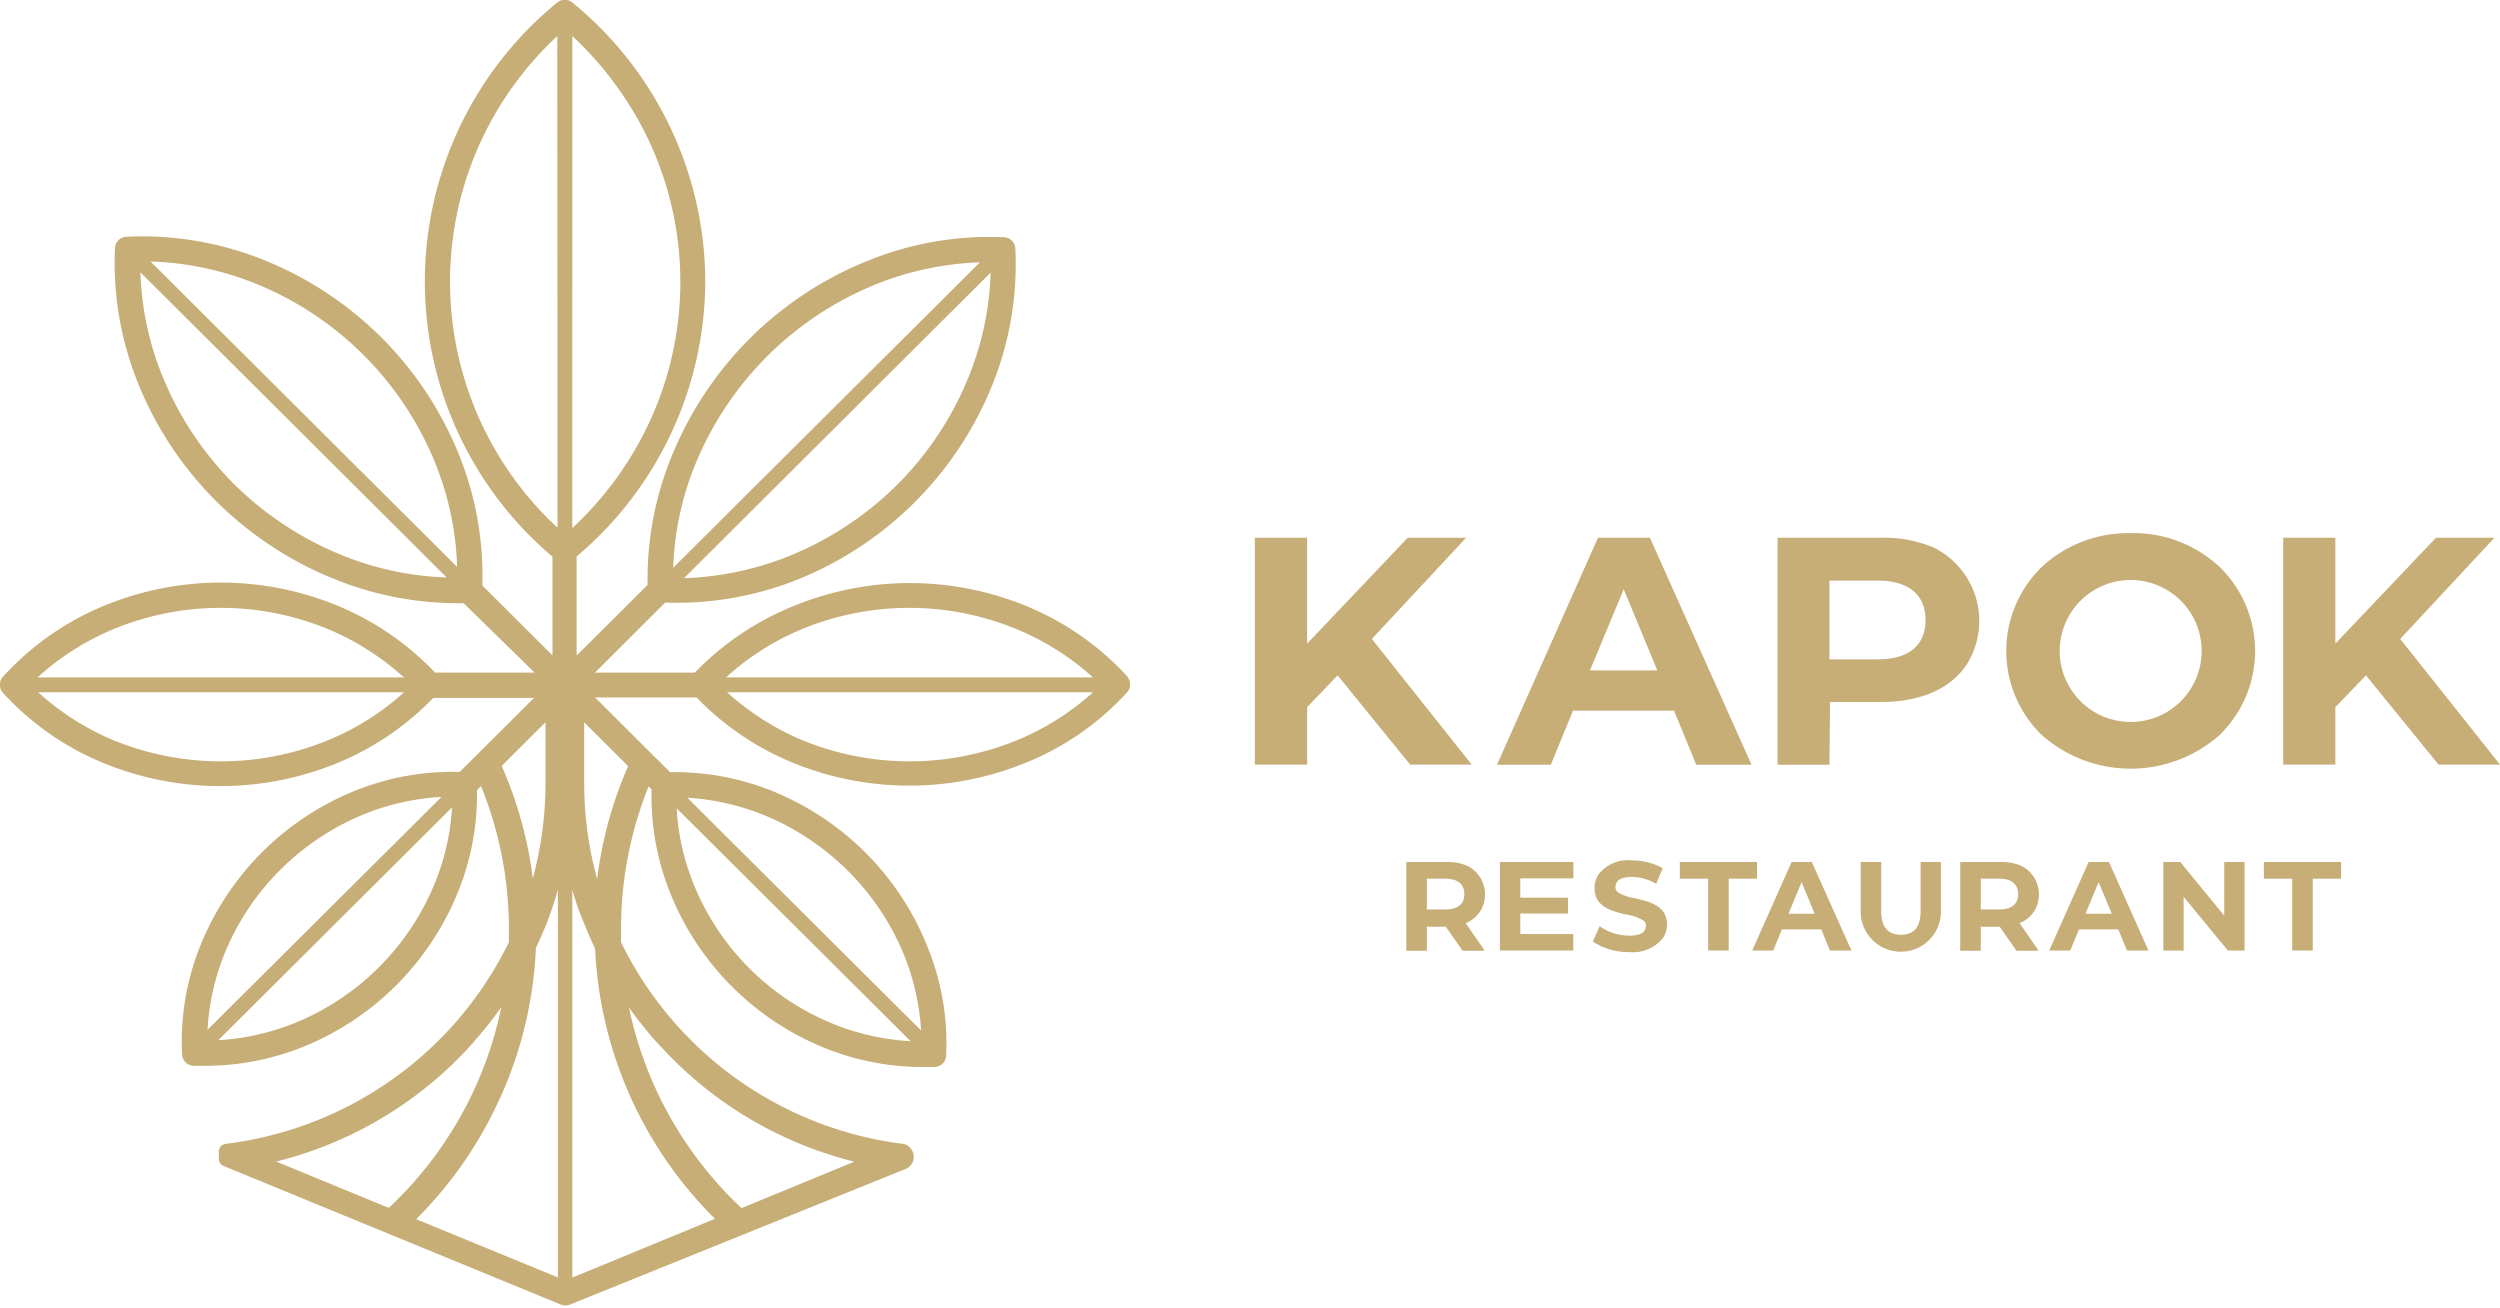 <svg xmlns="http://www.w3.org/2000/svg" viewBox="0 0 208.15 108.92"><defs><style>.cls-1{fill:#c7ad76;}</style></defs><g id="Calque_2" data-name="Calque 2"><g id="Calque_1-2" data-name="Calque 1"><path class="cls-1" d="M18.19,96Zm.7-.59ZM57.23,66.42a20.15,20.15,0,0,1,6.22,1.38,21.39,21.39,0,0,1,7.15,4.71h0a21.19,21.19,0,0,1,4.71,7.1,20,20,0,0,1,1.38,6.19Zm12.32,18.9A21.07,21.07,0,0,1,57.72,73.53a19.65,19.65,0,0,1-1.38-6.23L75.82,86.69a20.09,20.09,0,0,1-6.27-1.37M37.63,67.23a19.47,19.47,0,0,1-1.38,6.2A21.28,21.28,0,0,1,24.39,85.24a20.36,20.36,0,0,1-6.22,1.37Zm-.87-.88L17.28,85.74a19.79,19.79,0,0,1,1.37-6.23,21.06,21.06,0,0,1,4.7-7.1h0a21.15,21.15,0,0,1,7.14-4.69,20.09,20.09,0,0,1,6.27-1.37m-3.12-8.71a21.64,21.64,0,0,1-6.06,3.88,23.57,23.57,0,0,1-18.4,0,22,22,0,0,1-6-3.88Zm0-1.24H3.13a21.79,21.79,0,0,1,6.06-3.91,23.4,23.4,0,0,1,18.38,0,22,22,0,0,1,6.06,3.91m4.43-9.2L12.53,21.77a25.52,25.52,0,0,1,8.57,1.77A27.11,27.11,0,0,1,36.28,38.66a25.08,25.08,0,0,1,1.78,8.54m-.87.88a25.35,25.35,0,0,1-8.56-1.79,27.44,27.44,0,0,1-9.16-6,27.16,27.16,0,0,1-6-9.11,25,25,0,0,1-1.78-8.51Zm2.26,38.65a29.05,29.05,0,0,0,2.29-2.89,31.2,31.2,0,0,1-2.14,6.62,31.68,31.68,0,0,1-7.23,10.11L23,96.71a32.46,32.46,0,0,0,16.49-10m2.18,4.64a33.74,33.74,0,0,0,2.95-12.43c.35-.74.64-1.41.88-2,.35-.9.67-1.86.95-2.84v32.28l-11.8-4.85a34,34,0,0,0,7-10.13M45.42,65.2a30.33,30.33,0,0,1-1.06,7.94,33.5,33.5,0,0,0-2.59-9.37l3.65-3.64Zm1-21.26a27.91,27.91,0,0,1-6.24-32.48A28.11,28.11,0,0,1,46.4,3ZM82.48,22.7a25.08,25.08,0,0,1-1.78,8.55,27,27,0,0,1-6,9.11,27.34,27.34,0,0,1-9.16,6,25.65,25.65,0,0,1-8.59,1.78ZM56.05,47.27a25,25,0,0,1,1.8-8.51,27.34,27.34,0,0,1,15.2-15.14,25.61,25.61,0,0,1,8.54-1.78Zm-8.4-3.35V3a28.62,28.62,0,0,1,6.28,8.51,27.72,27.72,0,0,1,0,23.93,28.33,28.33,0,0,1-6.27,8.52M59.47,101.5l-11.82,4.87V74.08c.28,1,.6,1.93,1,2.83.25.64.54,1.32.9,2.08a33.86,33.86,0,0,0,10,22.51M48.64,65.2V60.14l3.66,3.65a33.49,33.49,0,0,0-2.58,9.4,29.89,29.89,0,0,1-1.08-8m6,21.53a32.5,32.5,0,0,0,16.49,10l-9.39,3.87a31.79,31.79,0,0,1-9.37-16.7,35,35,0,0,0,2.27,2.85M91,57.64a21.64,21.64,0,0,1-6.06,3.88,23.57,23.57,0,0,1-18.4,0,22.19,22.19,0,0,1-6-3.88Zm0-1.24H60.45a21.79,21.79,0,0,1,6.06-3.91,23.4,23.4,0,0,1,18.38,0A22,22,0,0,1,91,56.4m2.87-.07a23.49,23.49,0,0,0-8.11-5.74,25.49,25.49,0,0,0-20,0A23.58,23.58,0,0,0,57.86,56H49.54l5.84-5.83A27.19,27.19,0,0,0,66.29,48.3,29.24,29.24,0,0,0,82.64,32a26.86,26.86,0,0,0,1.9-11.25,1,1,0,0,0-1-1A26.85,26.85,0,0,0,72.28,21.7,29.43,29.43,0,0,0,55.92,38a26.9,26.9,0,0,0-2,10.7l-5.91,5.88V46.33A30.07,30.07,0,0,0,58.72,23.42,30.09,30.09,0,0,0,47.68.23a1,1,0,0,0-1.31,0A30,30,0,0,0,46,46.35v8.22l-5.84-5.82a27,27,0,0,0-1.93-10.86A29.26,29.26,0,0,0,21.87,21.61a27.09,27.09,0,0,0-11.3-1.9,1,1,0,0,0-1,1A26.79,26.79,0,0,0,11.5,31.92,29.34,29.34,0,0,0,18,41.73a29.62,29.62,0,0,0,9.86,6.49,27.38,27.38,0,0,0,10,2h.74L44.51,56H36.22a23.52,23.52,0,0,0-7.83-5.45,25.49,25.49,0,0,0-20,0A23.48,23.48,0,0,0,.27,56.32a1,1,0,0,0,0,1.39,23.3,23.3,0,0,0,8.08,5.71,25.65,25.65,0,0,0,20,0,23.49,23.49,0,0,0,7.72-5.31h8.39l-6.18,6.16a21.71,21.71,0,0,0-8.6,1.52,23.25,23.25,0,0,0-13,12.95,21.34,21.34,0,0,0-1.52,9,1,1,0,0,0,1,1l1,0a21.83,21.83,0,0,0,8-1.55,23.29,23.29,0,0,0,13-13,21.35,21.35,0,0,0,1.55-8.4l.34-.34a31.63,31.63,0,0,1,2.32,12c0,.33,0,.67,0,1a30.63,30.63,0,0,1-4.59,6.85A30.41,30.41,0,0,1,19,95.21l-.07,0h-.05l-.15.05-.05,0-.14.07-.05,0-.12.09,0,.06-.09.1,0,.08a.39.39,0,0,0-.06.11l0,0a.42.42,0,0,0,0,.06l0,.12a.3.3,0,0,0,0,.1.37.37,0,0,0,0,.11v.17s0,0,0,0a.29.29,0,0,1,0,.09s0,.08,0,.11l0,.08.06.12,0,.06.1.12,0,0a.58.58,0,0,0,.12.1l0,0a.76.76,0,0,0,.22.11l27.93,11.48a1,1,0,0,0,.42.09,1.07,1.07,0,0,0,.43-.09L75.32,97.36a1.1,1.1,0,0,0,.75-.9,1.12,1.12,0,0,0-.88-1.23H75.1A30.34,30.34,0,0,1,51.71,78.46c0-.35,0-.7,0-1A31.71,31.71,0,0,1,54,65.48l.25.25a21.61,21.61,0,0,0,1.53,8.57,23.25,23.25,0,0,0,13,13,21.83,21.83,0,0,0,8,1.54l1,0a1,1,0,0,0,1-1,21.26,21.26,0,0,0-1.53-8.94A23.22,23.22,0,0,0,72.07,71a23.53,23.53,0,0,0-7.84-5.17,21.9,21.9,0,0,0-8.44-1.54l-6.25-6.22H58a23.45,23.45,0,0,0,7.71,5.31,25.63,25.63,0,0,0,20,0,23.17,23.17,0,0,0,8.1-5.7,1,1,0,0,0,0-1.39"/><path class="cls-1" d="M118.8,73.16v2.56h1.55c1.06,0,1.57-.48,1.57-1.27s-.51-1.29-1.57-1.29Zm0,6h-1.71V71.77h3.35a4.18,4.18,0,0,1,1.71.31,2.66,2.66,0,0,1,1.1,3.78,2.55,2.55,0,0,1-1.22,1l1.59,2.3h-1.84l-1.4-2H118.8Z"/><polygon class="cls-1" points="130.99 79.14 124.88 79.14 124.88 71.77 131 71.77 131 73.13 126.58 73.13 126.58 74.74 130.55 74.74 130.55 76.06 126.58 76.06 126.58 77.77 130.99 77.77 130.99 79.14"/><path class="cls-1" d="M132.61,78.42l.58-1.3a4.27,4.27,0,0,0,2.44.78,2.7,2.7,0,0,0,.82-.1.73.73,0,0,0,.59-.7.54.54,0,0,0-.23-.47,4,4,0,0,0-1.43-.49c-1.37-.3-2.62-.73-2.62-2.2a2,2,0,0,1,.35-1.16,3.08,3.08,0,0,1,2.76-1.14,5,5,0,0,1,2.56.65l-.53,1.3a4.15,4.15,0,0,0-2-.58,2.59,2.59,0,0,0-.81.11.76.76,0,0,0-.59.74.55.55,0,0,0,.23.45,4.07,4.07,0,0,0,1.45.49c1.34.31,2.61.69,2.61,2.18a2,2,0,0,1-.35,1.14,3.2,3.2,0,0,1-2.78,1.15,5.34,5.34,0,0,1-3-.85"/><polygon class="cls-1" points="143.93 79.14 142.22 79.14 142.22 73.16 139.86 73.16 139.86 71.77 146.29 71.77 146.29 73.16 143.93 73.16 143.93 79.14"/><path class="cls-1" d="M150,73.44l-1.09,2.64h2.18Zm-2.36,5.7h-1.75l3.28-7.37h1.68l3.3,7.37h-1.79l-.72-1.76h-3.28Z"/><path class="cls-1" d="M154.92,75.9V71.77h1.71v4.06c0,1.4.6,2,1.64,2s1.64-.59,1.64-2V71.77h1.69V75.9a3.34,3.34,0,1,1-6.68,0"/><path class="cls-1" d="M164.92,73.16v2.56h1.55c1.05,0,1.56-.48,1.56-1.27s-.51-1.29-1.56-1.29Zm0,6h-1.71V71.77h3.35a4.25,4.25,0,0,1,1.71.31,2.66,2.66,0,0,1,1.1,3.78,2.55,2.55,0,0,1-1.22,1l1.59,2.3h-1.85l-1.39-2h-1.58Z"/><path class="cls-1" d="M174.73,73.44l-1.09,2.64h2.19Zm-2.36,5.7h-1.75l3.28-7.37h1.69l3.29,7.37h-1.79l-.72-1.76h-3.28Z"/><polygon class="cls-1" points="181.81 79.14 180.12 79.14 180.12 71.77 181.53 71.77 185.19 76.24 185.19 71.77 186.88 71.77 186.88 79.14 185.49 79.14 181.81 74.67 181.81 79.14"/><polygon class="cls-1" points="192.56 79.14 190.85 79.14 190.85 73.16 188.49 73.16 188.49 71.77 194.92 71.77 194.92 73.16 192.56 73.16 192.56 79.14"/><polygon class="cls-1" points="117.21 44.77 108.83 53.59 108.83 44.77 104.48 44.77 104.48 63.66 108.83 63.66 108.83 58.88 111.37 56.23 117.41 63.66 122.53 63.66 114.22 53.2 122.07 44.77 117.21 44.77"/><path class="cls-1" d="M133.05,44.77l-8.41,18.9h4.48l1.85-4.5h8.41l1.85,4.5h4.6l-8.46-18.9Zm2.14,4.29,2.8,6.76h-5.61Z"/><path class="cls-1" d="M152.32,63.67H148V44.77h8.59a10.73,10.73,0,0,1,4.37.8,6.82,6.82,0,0,1,2.83,9.69c-1.32,2.05-3.83,3.19-7.2,3.19h-4.22Zm0-15.33V54.9h4c2.7,0,4-1.24,4-3.27s-1.31-3.29-4-3.29Z"/><polygon class="cls-1" points="202.82 44.77 194.44 53.59 194.44 44.77 190.1 44.77 190.1 63.66 194.44 63.66 194.44 58.88 196.99 56.23 203.03 63.66 208.15 63.66 199.84 53.2 207.69 44.77 202.82 44.77"/><path class="cls-1" d="M170,61.2a9.76,9.76,0,0,1,0-14,10.61,10.61,0,0,1,7.4-2.81,10.47,10.47,0,0,1,7.4,2.81,9.76,9.76,0,0,1,0,14,11.18,11.18,0,0,1-14.8,0m13.31-7a5.91,5.91,0,1,0-11.82,0,5.91,5.91,0,1,0,11.82,0"/></g></g></svg>